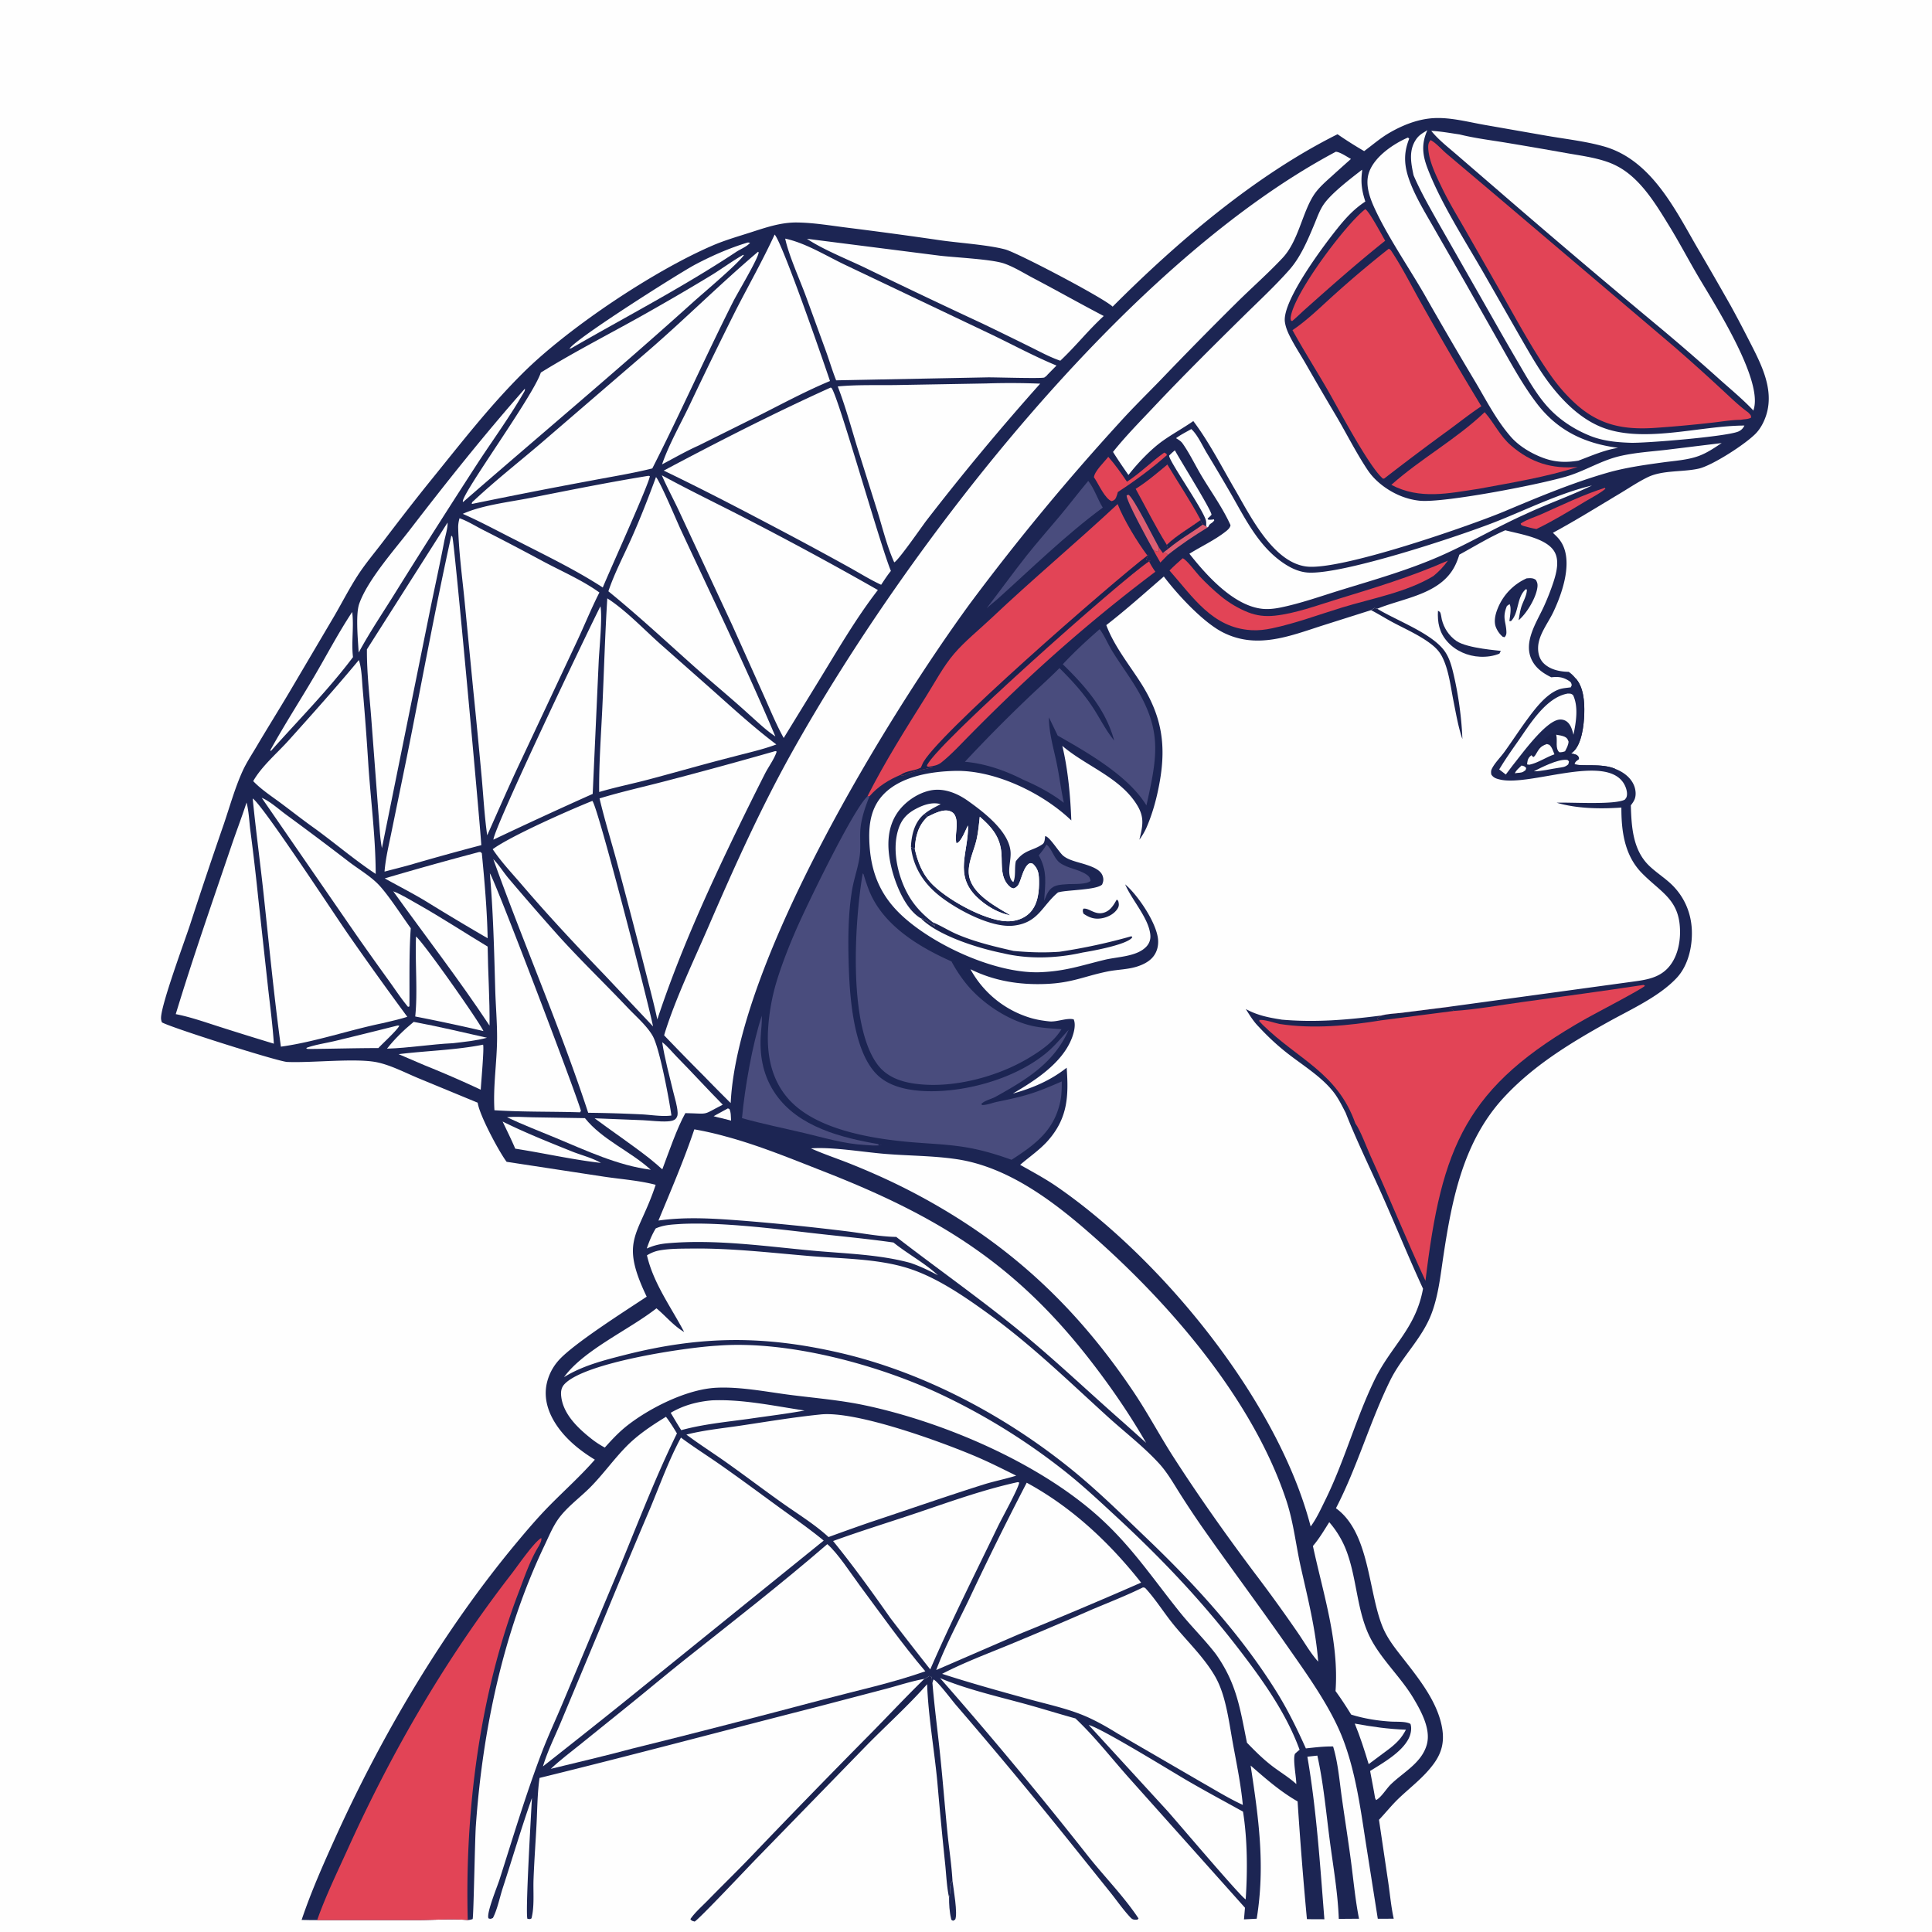 <svg xmlns="http://www.w3.org/2000/svg" style="display:block" viewBox="0 0 2048 2048" width="1024" height="1024"><path fill="#FEFEFE" d="M0 0h2048v2048H0V0z"/><path fill="#1C2553" d="M1006.06 2011.41c2.3-6.41-.75-11.64 3.6-17.77.93 7.68 5.86 35.5 2.84 41.22l-2.23 1.24c-2.21-1.33-1.62-.42-2.19-2.76-1.58-6.54-2.12-15.2-2.02-21.93z"/><path fill="#1A224E" d="M979.802 1779.7c.412-.2.827-.39 1.236-.6 1.436-.72 2.713-1.52 4.045-2.4l1.878.36c1.933 3.04.082 4.54 1.516 7.69 2.084 24.89 5.404 49.67 8.003 74.51 2.882 27.55 5.05 55.15 7.77 82.71 1.7 17.17 4.44 34.46 5.41 51.67-4.35 6.13-1.3 11.36-3.6 17.77-2.53-11.43-2.95-24.21-4.19-35.91a5077.34 5077.34 0 0 1-8.285-86.91c-3.271-34.27-9.534-68.94-10.796-103.28-19.986 22.76-42.973 43.33-64.223 64.94l-116.761 119.98c-7.402 7.54-61.268 64.84-65.497 66.72-2.411-.78-2.907-.52-4.484-2.63 4.997-7.21 12.385-13.62 18.529-19.91 14.649-15.01 29.704-29.62 44.236-44.75a10719 10719 0 0 1 129.056-132.71c18.725-19.05 37.024-38.62 56.157-57.25z"/><path fill="#1C2553" d="M1446.06 160.191c9.07-6.673 17.31-13.967 27.14-19.607 14.26-8.184 30.05-14.43 46.61-15.356 17.75-.992 36.57 4.109 54.04 7.185l63.34 11.09c20.68 3.69 42.36 5.948 62.56 11.582 49.68 13.864 74.89 64.813 98.71 106.168a4809.07 4809.07 0 0 1 36.33 63.095 1314.01 1314.01 0 0 1 19.26 36.518c12.18 23.824 26.69 50.68 18.52 78.16-2.09 7.029-5.78 14.459-10.79 19.879-10.39 11.237-46.6 34.625-61.15 37.872-17.07 3.811-38.27 1.389-54.13 9.142-10.4 5.087-20.41 11.874-30.35 17.815-23.2 13.858-46.24 28.23-70.02 41.059 2.05 1.975 4.19 3.961 6.04 6.123 17.24 20.188 4.3 57.114-5.69 78.09-5.57 11.706-15.61 23.905-16.03 37.19-.2 6.132 1.39 12.45 5.85 16.864 6.95 6.873 17.26 8.952 26.61 9.124 2.84 2.008 4.95 3.955 7.12 6.665 8.75 9.348 9.69 25.324 9.34 37.57-.33 11.803-2.52 32.231-11.76 40.507-.84.748-1.29 1.052-2.25 1.777.48.095.96.18 1.44.283 2.55.55 5.63 1.076 6.69 3.841.21.538.18 1.139.27 1.708-2.16 1.789-4.13 2.647-4.8 5.443 6.77 2.98 28.7-1.261 43.2 5.029 8.3 3.189 16.13 8.766 19.77 17.156 1.98 4.558 2.72 10.705.71 15.376-.97 2.24-2.44 4.222-3.9 6.16.7 22.936 2.07 47.643 19.85 64.444 6.33 5.979 13.65 10.903 20.24 16.584 15.35 13.217 23.85 31.377 24.59 51.566.62 17.297-3.91 37.297-15.98 50.247-18.55 19.91-48.66 33.42-72.23 46.53-40.23 22.37-79.66 46.26-111.15 80.36-42.98 46.53-54.96 107.88-64.06 168.35-3.08 20.46-5.3 42.02-12.8 61.42-10.14 26.23-31.3 45.16-43.6 70.21-21.61 44.01-34.85 91.8-57.45 135.4 35.73 25.76 34.07 87.96 49.4 125.63 5.14 12.63 13.42 22.84 21.73 33.49 16.87 21.64 37.03 46.64 41.52 74.49 2.34 14.5-.61 25.89-9.27 37.62-10.3 13.94-23.71 23.96-36.17 35.72-7.72 7.28-14.3 15.63-21.58 23.32l9.84 66.44c1.86 12.69 3.02 25.91 5.78 38.41l-16.89.05-12.85-81.49c-5.6-36.4-10.8-74.29-24.03-108.88-13.16-34.41-39.09-69.99-60.2-100.26-28.69-41.12-58.73-81.26-87.51-122.31a1002.45 1002.45 0 0 1-24.84-37.29c-7.02-11.04-13.49-22.63-22.35-32.33-16.32-17.88-36.63-33.42-54.61-49.77-40.75-37.05-80.56-75.75-125.22-108.14-25.52-18.52-54.972-38.95-85.139-48.75-32.826-10.66-71.329-10.43-105.712-13.33-41.538-3.5-82.78-8.39-124.565-7.92-11.286.13-23.005-.03-34.148 1.94-5.132.91-9.096 2.6-13.537 5.25 6.944 29.85 25.366 54.59 39.467 81.31-11.703-6.98-19.137-16.63-29.392-25.13-29.034 22.83-77.186 44.14-98 72.97 19.539-12.18 42.42-17.97 64.566-23.59 80.545-20.43 147.557-20.82 228.37-2.09 89.201 20.67 177.18 67.84 247.71 125.67 26.85 22.02 51.84 46.71 76.93 70.7 51.26 49.01 100.1 102.43 137.73 162.82 12.05 19.35 21.74 39.26 31.1 60.03 9.65-1.06 19.14-2.21 28.86-2.07 5.21 17.13 6.69 36.02 9.17 53.71 3.21 22.93 6.87 45.8 9.88 68.75 2.64 20.02 4.48 40.35 8.43 60.16l-21.45.16c-1-27.7-6.01-55.98-9.61-83.45-3.9-29.81-6.59-60.25-13.12-89.63l-10.58 1.15c9.77 56.65 13.47 115.03 18.04 172.33-6.16-.05-12.36.05-18.51-.17a4481.56 4481.56 0 0 1-9.89-124.77c-18.45-10.54-33.83-24.12-49.77-38.01 8.46 55.89 15.6 105.92 6.43 162.38l-13.49.68 1.06-12.33-121.47-135.97c-19.11-21.31-37.45-45.11-58.26-64.7-18.9-5.2-37.59-11.13-56.52-16.23-27.57-7.44-60.96-15.38-86.973-26.53a4614.61 4614.61 0 0 1 157.113 188.97c17.38 21.85 37.9 42.65 53.29 65.84-1.44 1.44-.73 1.24-2.76 1.28-2.73.05-3.9-.31-5.79-2.31-7.61-8.03-14.16-17.61-21.09-26.27l-42.58-53.07a5380.79 5380.79 0 0 0-121.38-145.99c-4.67-5.45-19.028-24.71-23.703-27-.723 1.59-1.008 2.71-1.13 4.45-1.434-3.15.417-4.65-1.516-7.69l-1.878-.36c-1.332.88-2.609 1.68-4.045 2.4-.409.21-.824.4-1.236.6-13.456 2.36-26.996 6.88-40.232 10.4l-75.31 19.74c-97.453 24.85-194.649 50.87-292.321 74.83-2.285 15.84-2.336 32.36-3.148 48.34-1.002 19.72-2.496 39.44-3.228 59.17-.482 13.02 1.116 28.81-2.173 41.38-1.772 1.13-2.221.68-4.238.47-2.552-4.13 3.948-112.93 4.712-128.06-11.153 31.46-20.538 63.57-30.889 95.3-3.226 9.9-5.714 22.71-10.477 31.85-2.283.99-2.284 1.22-4.618.47-.096-.26-.229-.51-.289-.78-1.41-6.35 9.582-33.09 11.899-40.34 14.371-44.96 27.912-90.3 44.703-134.43 6.89-18.11 15.171-35.71 22.65-53.59l54.738-130.43c21.644-51.43 41.391-104.48 66.007-154.55-3.671-6.06-7.314-11.99-11.631-17.62-14.812 9.07-29.595 18.85-41.833 31.27-13.546 13.76-24.789 29.74-38.463 43.52-10.788 10.86-23.919 20.23-33.095 32.54-6.558 8.8-10.931 19.87-15.691 29.73-43.655 91.75-65.375 195.73-72.463 296.63-1.026 14.61-2.353 96.04-3.405 98.76-1.797.61-3.272.92-5.167 1.05-16.697-1.55-34.749-.03-51.56.03l-108.079.01c-5.477.1-10.999-.11-16.479-.18 9.882-29.46 22.738-58.44 35.547-86.76 49.473-109.37 114.957-220.21 191.867-312.58 11.305-13.57 22.836-27.15 35.239-39.75 16.158-16.42 32.988-31.43 48.198-48.82-15.21-9.2-29.932-21.03-40.057-35.79-9.084-13.25-14.401-28.55-10.974-44.73a54.454 54.454 0 0 1 12.504-24.58c15.392-17.53 71.483-53.04 93.483-67.67-29.15-60.88-8.628-63.62 9.508-118.58-17.481-4.62-36.503-5.9-54.419-8.58l-103.563-15.8c-8.054-10.61-28.956-49.68-30.675-62.66l-62.85-25.96c-13.83-5.75-28.939-13.7-43.582-16.82-22.397-4.78-69.606.75-95.572-.43-9.792-.45-124.275-36.75-132.777-42-.541-1.59-.905-2.92-.892-4.62.114-14.36 25.004-81.368 30.777-98.893a5684.51 5684.51 0 0 1 35.728-106.476c6.321-18.571 11.791-38.38 19.9-56.242 4.11-9.052 9.875-17.705 14.925-26.265 11.373-19.277 23.258-38.231 34.684-57.464l47.715-80.897c8.299-14.284 15.956-29.288 24.942-43.13 7.868-12.119 17.476-23.484 26.242-34.997 17.023-22.359 34.052-44.53 51.748-66.362 31.404-38.743 61.83-78.147 97.338-113.341 48.373-47.942 138.942-108.34 201.206-134.989 12.727-5.447 26.153-9.286 39.323-13.518 16.29-5.234 32.258-10.861 49.58-10.659 17.704.206 35.776 3.312 53.332 5.507a4688.4 4688.4 0 0 1 99.189 13.438c19.944 2.809 50.134 4.769 68.264 9.621 13.07 3.495 105.42 52.015 113.83 60.667 68.74-68.863 151.15-139.226 238.4-182.781a429.343 429.343 0 0 0 28.23 17.892z"/><path fill="#E24456" d="m1228.39 580.168 4.22 5.969c1.62-.171 2.46-.738 3.78.357 1.15.961.75.523 1.5 1.777l-7.87 8.037c-2.73-4.569-5.21-9.302-7.79-13.962 1.61 1.27 2.65 1.748 4.52 2.488l1.67-.943-.03-3.723z"/><path fill="#FEFEFE" d="m771.543 1174.96 1.587.57c1.857 3.4 1.561 8.54 1.817 12.38l-9.42-2.46c-3.048-.53-6.066-1.44-9.062-2.23l15.078-8.26z"/><path fill="#DD5E72" d="M1222.23 582.346c-4.4-7.825-28.57-51.747-27.97-57.273l2-.638c5.59 3.359 27.07 46.686 32.13 55.733l.03 3.723-1.67.943c-1.87-.74-2.91-1.218-4.52-2.488zM1272.68 551.111c.37 2.493.76 2.944 2.32 4.966l3.6 1.954 1.76.935c-14.78 9.061-28.91 18.463-42.47 29.305-.75-1.254-.35-.816-1.5-1.777-1.32-1.095-2.16-.528-3.78-.357l5.7-4.292-1.53-4.402c10.74-10.266 23.99-17.542 35.9-26.332z"/><path fill="#1A224E" d="M1272.68 551.111c.37 2.493.76 2.944 2.32 4.966-12.23 8.849-25.03 15.974-36.69 25.768l-1.53-4.402c10.74-10.266 23.99-17.542 35.9-26.332z"/><path fill="#FEFEFE" d="M1278.6 558.031c.04-1.965.22-4.32-.25-6.23-2.94-11.852-39.71-63.794-38.98-68.808.05-.3 2.96-2.961 3.35-3.318.87-.806 1.8-1.55 2.71-2.302 4.92 9.282 39.11 63.912 38.82 68.295a31.716 31.716 0 0 1-4.17 4.008l.75 1.212c2.15.142 3.86.031 5.98-.378l.34 1.203c-1.14 1.428-1.87 2.108-3.41 3.116-1.87 1.225-1.93 1.914-3 3.716-.09.164-.25.281-.38.421l-1.76-.935z"/><path fill="#E24456" d="m1701.14 517.166.68.96c-6.41 5.319-14.67 9.414-21.82 13.713-16.85 10.119-33.55 20.427-51.29 28.938-4.84-.774-9.45-2.03-14.15-3.355l-2.1-1.01-.47-1.454c6.37-4.323 14.6-6.61 21.67-9.756 22.07-9.813 44.43-20.764 67.48-28.036z"/><path fill="#FEFEFE" d="M421.269 1087.14c.665-.13 1.357.07 2.033.14-2.056 4.62-18.017 19.1-22.218 23.72-24.777 0-49.556.78-74.334.96l-2.037-.38.47-.94c9.639-3.4 20.491-4.88 30.467-7.29a6193.95 6193.95 0 0 0 65.619-16.21zM532.776 1188.86c23.733 11.79 48.731 21.75 73.319 31.65 9.865 3.97 21.847 6.88 30.854 12.21-30.224-3.42-60.624-10.41-90.767-15.08-4.124-9.73-8.857-19.24-13.406-28.78z"/><path fill="#E24456" d="m1234.15 479.765 2.33 1.274.42 1.498c-16.14 14.281-33.88 27.303-51.93 39.048-.56 1.937-1.07 4.048-1.91 5.881-1.08 2.364-2.27 2.962-4.6 3.803-6.83-2.211-13.62-17.341-17.56-23.424l-1.28-1.876c.48-6.372 11.12-16.36 15.21-21.71 7.27 8.191 13.69 17.315 19.8 26.383 13.85-8.917 25.94-21.297 39.52-30.877z"/><path fill="#FEFEFE" d="M1436.11 1827.08c18.24 3.37 35.68 5.83 54.25 6.47-4.68 8.97-9.92 14.21-17.79 20.31l-21.72 16.2c-4.37-14.49-8.98-28.97-14.74-42.98zM438.523 1083.23c26.028 4.86 51.904 11 77.727 16.83-11.814 3.21-24.067 4.34-36.19 5.79-23.305 1.09-46.422 5.05-69.808 5.77 8.159-10.4 18.056-20.03 28.271-28.39z"/><path fill="#1A224E" d="M1670.03 718.849c8.75 9.348 9.69 25.324 9.34 37.57-.33 11.803-2.52 32.231-11.76 40.507-.84.748-1.29 1.052-2.25 1.777.48.095.96.18 1.44.283 2.55.55 5.63 1.076 6.69 3.841.21.538.18 1.139.27 1.708-2.16 1.789-4.13 2.647-4.8 5.443 6.77 2.98 28.7-1.261 43.2 5.029l-1.92.984c-9.8-3.358-30.21-4.542-40.61-3.779-.48.036-.97.088-1.45.132-1.55-1.708-1.4-1.71-1.42-4.044 1.32-2.055 2.42-3.382 2.73-5.863-3.06-1.782-2.92-1.804-6.38-1.108l1.6 7.874c-.58 1.611-.67 2.77-2.08 3.884-2.82 2.232-6.66 2.72-10.15 2.331l-.65-1.433c-8.32 1.195-17.55 3.593-25.89 3.642l1.01 1.828-.59.695-1.62-.698c-.33-9.429 28.41-10.877 33.39-18.654-8.78-4.868-18.64 5.7-26.34 8.899-2.79 1.157-6.17 1.545-9.15 1.974-2.61.376-1.47-.216-3.32 1.673-.13 2.195-.28 3.937-1.06 6.001-3.43 1.483-10.46 4.199-14.2 3.528-1.9-.341-2.17-.896-3.25-2.465 1.72-5.792 10.67-7.916 14.99-11.393 2.42-1.956 1.85-3.434 1.94-6.291 1.17-1.705 1.89-2.58 3.77-3.547 8.53-4.379 11.69-12.713 19.14-18.333 4.17-3.147 9.07-5.001 14.32-4.115 3.34.564 6.85 3.147 8.83 5.771 1.08 4.384-.44 9.234-1.1 13.648l1.49-.048c6.19-4.492 7.76-8.465 9.98-15.571 5.53-17.684 5.26-41.717-3.67-58.28-.77-1.428-.54-1.818-.47-3.4z"/><path fill="#FEFEFE" d="M1612.89 811.477c2.68.665 3.14.647 4.97 2.66l-.71 2.246c-3.53 2.827-4.56 2.583-8.93 2.971l-2.38.358c1.23-3.236 4.6-5.796 7.05-8.235zM1625.94 817.627c8.1-4.254 25.27-12.872 34.39-12.167 2.02.156 1.7.416 2.87 1.851l-.75 2.902c-3.4 3.152-6.18 3.03-10.62 3.772-8.32 1.195-17.55 3.593-25.89 3.642zM1649.59 778.803c2.87.534 6.46.979 9.09 2.222 2.59 1.222 3.16 2.639 4.08 5.188-.31 3.894-1.98 6.746-3.76 10.168-2.2.814-3.69 1.101-6.04 1.056-4.52-4.096-1.89-11.891-3.14-17.659-.07-.326-.15-.65-.23-.975zM1639.75 788.72l2.61.809c2.86 2.49 4 6.642 5.4 10.086-9.06 3.103-17.01 8.917-26.42 11.003-.84.045-1.73-.192-2.56-.329.06-.628.11-1.257.18-1.884.38-3.439 1.61-5.709 4.35-7.832l2.05 2.006c1.46-1.17 1.38-.858 2.14-2.086 3.86-6.237 4.72-9.248 12.25-11.773z"/><path fill="#FEFEFE" d="M1661.83 735.221c2.92.07 3.4-.154 5.67 1.591 5.95 12.428 3.15 29.039.43 42.009-1.26-4.805-2.61-10.174-6.56-13.524-2.43-2.057-5.61-2.894-8.74-2.456-14.75 2.065-39.22 36.294-48.85 48.168l-7.57 10.032-6.97-5.411c5.97-10.01 12.72-19.649 19.43-29.175 12.71-18.058 29.87-47.18 53.16-51.234zM792.689 257.055c.689-.041 1.732.223 2.425.33-3.484 4.146-10.259 6.687-14.816 9.705-56.246 37.253-116.13 68.279-174.499 101.95l-2.139.657c5.671-10.276 116.958-80.648 133.379-89.3 17.931-9.449 36.215-17.465 55.65-23.342zM512.058 1107.39c1.395 2.86-2.169 41.16-2.45 47.74a1142.69 1142.69 0 0 0-59.345-25.81l-27.692-11.86c29.739-3.68 60.063-4.22 89.487-10.07zM373.325 648.748c2.018 15.519-1.036 31.95.856 47.82-26.253 34.972-57.973 66.828-87.027 99.53l-.654-.732c14.54-26.312 30.981-51.823 46.253-77.743 13.443-22.817 25.948-46.826 40.572-68.875zM754.716 1484.43c32.341-1.38 66.229 6.01 98.183 10.79-19.396 3.54-39.152 5.9-58.667 8.76-23.71 3.28-49.025 5.68-72.092 12.05-3.883-6.02-7.472-12.26-11.172-18.39 13.668-8.05 28.042-11.82 43.748-13.21z"/><path fill="#494C7D" d="M1153.56 509.798c6.31 7.693 10 19.629 15.44 28.28-40.25 29.755-75.09 64.17-112.25 97.522-3.72 2.924-7.26 6.048-10.83 9.158 14.19-18.533 27.83-37.422 42.31-55.759 11.25-14.25 23.27-27.728 34.9-41.643 10.34-12.36 20.09-25.201 30.43-37.558z"/><path fill="#FEFEFE" d="M537.446 1184.35c8.79-1.02 18.341-.09 27.237.04l55.374.89c18.334 22.97 48.324 35.1 69.785 54.7-34.926-4.46-68.777-20.47-100.993-33.86-17.167-7.14-34.587-13.83-51.403-21.77z"/><path fill="#E24456" d="M1237.46 492.415c11.63 19.582 24.56 38.581 35.22 58.696-11.91 8.79-25.16 16.066-35.9 26.332-12.02-19.219-21.97-39.435-32.92-59.248 11.99-7.472 22.78-16.748 33.6-25.78z"/><path fill="#FEFEFE" d="M441.021 992.711c8.672 7.459 65.723 88.509 71.447 100.249a2017.28 2017.28 0 0 0-72.304-15.44c2.758-26.5-.3-57.41.857-84.809z"/><path fill="#494C7D" d="M807.514 1076.74c.398 7.46-.825 15.29-1.177 22.77-1.03 21.88 3.318 42.44 16.034 60.59 24.189 34.53 69.4 45.9 108.645 52.69l.435 1.34 2.731-.46-.014.17c-5.739.98-11.632.23-17.414-.14-21.603-1.1-43.332-7.68-64.278-12.64-22.02-5.21-44.146-9.67-65.95-15.77 2.966-32.12 10.965-78.2 20.988-108.55z"/><path fill="#E24456" d="M1447.2 221.752c3.96 1.627 17.99 28.048 21.14 33.46-29.88 23.764-58.52 49.194-87.01 74.584-3.78 3.575-7.57 7.12-11.51 10.516l-1.22-.334c-.37-1.183-.56-2.215-.42-3.464 2.92-25.136 58.29-98.768 79.02-114.762zM1218.05 595.042c1.92 3.965 4.14 7.437 6.68 11.03a1690.5 1690.5 0 0 0-148.99 126.24 1990.06 1990.06 0 0 0-46.73 45.931c-10.02 10.051-20.02 21.168-31.133 29.992-4.24 3.365-9.026 3.851-14.214 4.534l-1.293-.767c4.602-18.406 205.94-197.295 235.68-216.96z"/><path fill="#FEFEFE" d="M416.845 944.805c8.964 3.485 17.659 8.943 26.029 13.66 25.149 14.171 49.333 30.064 74.061 44.955.335 27.93 2.308 55.85 2.003 83.78-32.327-48.87-67.97-94.856-102.093-142.395zM701.963 1104.8c5.495 4.03 10.728 10.66 15.566 15.57 16.432 16.66 32.16 34 48.62 50.63-22.802 11.71-13.247 9.53-39.64 8.95-8.954 16.02-17.747 41.93-24.421 59.61-4.346-4-8.941-7.71-13.483-11.48-18.863-14.82-39.034-28.31-58.293-42.65l51.179 2.04c8.459.38 17.53 1.71 25.956 1.24 2.97-.16 7.111-.62 9.103-3.09 1.647-2.04 1.882-3.92 1.75-6.44-.375-7.15-2.976-14.9-4.643-21.91-4.137-17.38-9.003-34.8-11.694-52.47z"/><path fill="#E24456" d="M1253.67 591.766c3.96 1.197 14.51 15.459 18.18 19.327 6.94 7.324 14.5 14.474 22.3 20.882 8.44 6.93 18.61 13.066 28.78 17.064 9.29 3.654 18.34 4.648 28.26 3.619 21.55-2.237 44.21-10.631 64.92-16.987 40.4-12.401 79.94-24.251 118.68-41.395-4.48 6.463-9.32 11.34-15.31 16.348-28.55 17.285-65.17 23.678-96.91 33.387-24.49 7.494-49 16.707-74.06 22.012-7.39 1.563-14.66 2.441-22.22 1.974-41.17-2.544-61.69-35.087-86.58-63.236 4.44-4.554 9.24-8.739 13.96-12.995z"/><path fill="#FEFEFE" d="M507.966 903.162c2.026.09 1.059-.251 2.789 1.301 2.899 29.829 5.548 60.153 6.176 90.118a2731.79 2731.79 0 0 1-61.374-36.667c-15.35-9.641-31.877-17.918-47.701-26.782a3540.19 3540.19 0 0 1 100.11-27.97zM722.037 1297.42c41.841-2.06 97.762 4.94 139.824 9.79 28.416 3.27 56.934 5.84 85.25 9.9 15.107 12.19 32.964 21.53 47.176 34.75-9.489-5.06-18.955-9.61-29.147-13.1-32.842-9.03-69.08-9.86-102.916-12.95-50.691-4.62-103.924-12.42-154.782-7.88-8.022.71-14.467 2.28-21.829 5.55 2.548-7.54 5.373-14.45 9.475-21.28 8.677-3.93 17.593-4.12 26.949-4.78zM556.429 411.976c.028 1.26-.092 2.133-.727 3.243-14.667 25.626-32.349 49.895-48.585 74.577a8759.43 8759.43 0 0 0-87.244 137.168c-13.311 21.523-27.591 42.483-39.638 64.757a158.347 158.347 0 0 1-.279-3.914c-.727-12.006-2.903-37.084.804-47.684 8.792-25.144 37.272-57.141 53.641-78.427 39.348-51.169 79.289-101.307 122.028-149.72z"/><path fill="#E24456" d="M1573.79 436.934c10.33 11.6 15.92 25.064 28.2 35.569 21.19 18.14 43.02 24.733 70.45 22.529-33.83 10.736-69.77 16.594-104.66 23.059-32.13 4.831-62.65 11.796-92.91-4.129 31.14-27.768 68.9-48.31 98.92-77.028z"/><path fill="#FEFEFE" d="M1513.04 138.024c-6.47 14.635-5.26 26.203.36 40.827 14.53 37.838 41.32 78.873 61.65 114.621l36.3 63.434c10.7 18.506 21.52 37.898 34.98 54.573 13.24 16.412 29.58 31.918 49.15 40.397 44.51 19.286 106.41-.789 153.67-.753-1.38 2.923-3.4 4.968-6.35 6.279-12.09 5.374-98.36 12.47-114.26 11.97-14.38-.452-29.13-1.858-42.61-7.231-17.93-7.153-34.6-18.232-47.2-32.96-11.88-13.881-21.01-30.633-30.24-46.331-14.04-23.897-27.6-48.091-41.34-72.16l-42.37-74.293c-9.27-16.588-18.84-33.077-26.34-50.566-2.71-12.811-5.32-26 2.43-37.718 2.79-4.22 5.97-6.305 10.22-8.877.66-.397 1.3-.811 1.95-1.212zM1154.1 1828.58c13.12 3.13 87.2 48.84 103.32 58.25 19.88 11.61 40.1 22.43 60.23 33.59 4.73 29.57 4.84 63.19 2.83 92.96-4.22-1.35-72.92-82.54-83.2-93.98l-83.18-90.82zM277.434 845.718c8.726 3.568 18.07 12.152 25.724 17.759a3458.07 3458.07 0 0 1 67.157 50.4c9.617 7.288 20.95 14.032 29.568 22.425 10.612 10.335 25.981 34.521 35.549 47.656-1.971 27.392-1.164 55.192-1.417 82.672-.495.63-.106.25-1.504.67-7.131-8.54-13.314-18-19.806-27.03a3868.47 3868.47 0 0 1-34.568-48.569L277.434 845.718zM787.877 270.083l.622.385c-6.522 9.58-42.712 39.857-54.216 50.229-79.823 71.963-162.262 140.885-243.328 211.432l-.32-.321c-1.72-7.878 74.418-111.568 82.661-136.88 38.631-23.919 79.685-44.382 119.133-67.024a2396.1 2396.1 0 0 0 61.924-36.313c11.302-6.995 21.975-14.912 33.524-21.508zM474.441 553.949c.304 5.819-2.426 14.154-3.562 20.061-4.555 23.696-9.729 47.191-14.593 70.816L404.848 899c-1.045-5.438-1.661-10.73-2.11-16.24l-9.189-121.422c-1.848-24.323-4.777-48.579-4.598-73l85.49-134.389zM636.482 642.705c2.254 11.366-1.215 44.958-1.844 58.631l-6.364 140.237a5109.37 5109.37 0 0 0-105.223 48.495c.254-11.796 98.563-218.206 113.431-247.363zM687.389 504.383l1.453.277c.201 6.09-44.002 103.464-49.871 118.114-29.095-18.952-61.427-34.398-92.308-50.294-18.597-9.317-37.082-19.428-56.12-27.788l1.13-.488c20.009-8.799 48.695-12.092 70.38-16.373 41.643-8.222 83.435-16.681 125.336-23.448zM519.249 925.823c4.159 3.759 90.694 231.107 96.582 251.697l-.964 1.58c-30.18-.92-60.635-.26-90.747-2.19-1.524-25.52 2.57-50.06 2.798-75.38.155-17.34-1.452-34.91-1.947-52.27-1.175-41.19-2.101-82.373-5.722-123.437zM1409.07 1613.58a101.373 101.373 0 0 1 17.23 27.9c11.6 28.72 11.49 61.46 23.83 89.61 11.14 25.41 33.97 45.23 48.2 69.17 8.14 13.69 18.71 32.8 14.13 49.13-5.46 19.47-24.76 29.09-38.19 42.18-4.88 4.76-9.75 13.35-15.53 16.63l-1.09-2.1c-1.57-9.62-3.5-19.2-5.27-28.78 13.63-8.54 33.09-19.49 40.7-34.07 2.35-4.49 3.74-10.93 2.07-15.79-4.45-2.91-15.28-2.16-20.94-2.52-14.34-.91-28.14-3.14-41.88-7.38-5.29-8.54-10.66-16.85-16.61-24.96 3.83-52.25-13.1-103.17-23.97-153.77 6.65-7.74 11.86-16.65 17.32-25.25zM1262.82 454.837c6.5 5.753 11.83 17.701 16.41 25.314a2482.38 2482.38 0 0 1 25.84 43.646c15.87 27.704 30.23 57.36 58.24 74.919 7.02 4.401 14.99 7.733 23.34 8.24 36.95 2.243 159.75-38.461 198.41-53.668 33.39-13.136 67.58-30.348 102.49-38.639-22.98 11.058-47.4 19.523-70.57 30.4-30.57 13.668-59.47 30.83-90.07 44.282-33.88 14.896-69.64 25.099-104.96 35.946-21.19 6.51-43.18 14.423-64.9 18.791-6.12 1.231-12.76 1.962-18.98 1.296-30.65-3.276-59.53-35.91-77.25-58.361 12.3-7.681 26.27-14.153 37.69-22.976 2.41-1.867 5.43-4.133 5.89-7.326-8.15-18.214-20.41-35.062-30.64-52.161-6.73-11.253-12.65-23.854-20.19-34.497-1.55-2.192-3.68-3.552-5.93-4.949-.34-.212-.69-.415-1.03-.622 4.98-3.644 10.84-6.56 16.21-9.635zM261.353 850.711c2.463 9.258 2.814 20.022 4.034 29.6a2552.54 2552.54 0 0 1 8.299 71.189l10.388 94.83c2.222 19.97 4.915 39.97 6.223 60.01a3661.87 3661.87 0 0 1-57.707-17.95c-15.243-4.85-30.576-10.32-46.288-13.37 18.197-59.84 38.954-119.327 59.068-178.554 5.197-15.305 10.999-30.373 15.983-45.755zM855.396 253.116l140.828 17.923c16.566 1.954 54.976 3.696 68.226 8.299 10.58 3.675 21.06 10.327 31.04 15.57 24.98 13.12 49.53 27.021 74.53 40.067-7.99 7.376-15.34 15.151-22.68 23.169-7.61 8.281-15.18 16.508-23.37 24.225-11.16-3.815-21.74-9.635-32.29-14.842a5110.99 5110.99 0 0 0-50.19-24.523 8022.14 8022.14 0 0 1-125.058-59.454c-18.042-8.622-45.108-19.545-61.036-30.434zM380.412 699.67c3.201 9.537 3.198 21.663 4.137 31.729a3329.58 3329.58 0 0 1 6.063 81.5c2.671 37.746 7.559 75.621 7.645 113.481-22.202-14.672-43.086-32.558-64.684-48.254-11.906-8.422-23.424-17.5-35.112-26.23-10.077-7.526-21.341-14.77-30.043-23.861 8.786-15.653 25.512-29.802 37.506-43.14 25.266-28.095 50.343-56.156 74.488-85.225zM695.38 505.704c4.564 4.992 22.228 47.123 26.217 55.69 33.911 72.815 68.96 145.297 100.326 219.262-9.904-6.563-18.667-15.085-27.533-22.959-19.345-17.685-39.686-34.321-59.242-51.778-29.905-26.696-59.132-53.803-90.243-79.134 6.413-19.117 16.101-37.422 24.317-55.832 9.506-21.301 18.096-43.358 26.158-65.249zM627.893 848.997c5.518 4.374 60.204 217.483 64.358 239.053l-50.589-53.69c-30.265-31.49-59.894-63.06-88.301-96.26-10.519-12.294-22.103-24.453-31.074-37.918 19.369-14.14 81.516-41.573 105.606-51.185zM522.926 910.757c5.863 5.801 10.98 14.241 16.446 20.664a3185.8 3185.8 0 0 0 52.151 60c23.672 26.269 49.517 51.059 73.851 76.769 8.611 9.11 20.168 18.96 26.414 29.78 7.419 12.85 17.671 68.02 19.933 84.52-9.659 1.39-21.829-.75-31.661-1.22a1482.6 1482.6 0 0 0-56.556-1.68c-29.736-90.79-68.311-178.87-100.578-268.833zM821.14 248.634c8.294 8.727 52.417 136.452 58.684 155.259-24.719 10.302-48.589 23.067-72.467 35.168l-66.998 33.323c-13.075 5.801-25.844 13.236-38.544 19.868 7.228-21.03 19.113-41.83 28.75-61.924a5129.25 5129.25 0 0 1 49.303-101.185c13.751-26.881 28.627-53.063 41.272-80.509zM1078.62 1571.17c.61-.07 1.21.27 1.81.44-1.45 7.4-18 36.93-22.69 46.66-24.2 50.16-49.46 100.29-71.64 151.36a4534.91 4534.91 0 0 1-42.114-54.23c-19.518-27.76-39.43-55.54-60.868-81.85 28.832-10.48 58.261-19.54 87.349-29.32 35.833-12.04 71.163-24.94 108.153-33.06z"/><path fill="#494C7D" d="M1165.7 666.942c4.94 6.573 8.72 15.657 13.11 22.864 7.08 11.635 15.17 22.657 22.45 34.179 30.91 48.911 26.1 75.756 14 129.819-19.08-31.406-62.43-56.064-94.05-74.055l-9.34-19.36c.13 17.644 5.31 33.677 8.7 50.82 2.6 13.223 4.32 26.581 7.13 39.776-13.32-10.268-28.04-17.996-43.44-24.643-18.67-9.592-40.51-17.121-61.45-18.802a1632.8 1632.8 0 0 1 64.55-65.408c11.81-11.424 24.16-22.265 35.73-33.935 13.23 13.186 25.38 26.355 35.62 42.087 7.4 11.376 13.68 24.252 22.35 34.656-8.94-32.91-30.61-57.535-54.47-80.784 12.06-12.929 25.76-25.614 39.11-37.214z"/><path fill="#FEFEFE" d="M1492.34 145.854c.59.197 1 .72 1.48 1.108-1.9 4.971-3.33 9.702-3.98 15.028-1.49 12.359 1.74 23.602 6.4 34.887 6.2 14.977 14.95 29.35 22.98 43.416l34.16 59.572 38.73 68.407c11.46 20.192 23.07 41.229 37.21 59.677 22.04 28.736 50.68 42.178 85.92 46.795-14.76 2.355-28.13 8.356-42.05 13.571-12.42 2.026-23.69 1.849-35.69-2.326-12.82-4.459-26.69-12.462-35.69-22.683-15.15-17.203-25.91-38.242-37.52-57.879a4657.07 4657.07 0 0 1-54.73-93.907c-16.46-28.379-37.47-59.109-51.25-88.177-5.96-12.564-12.02-27.914-6.71-41.659 6.23-16.124 25.51-29.19 40.74-35.83zM478.426 567.731c.366.443.844.814 1.098 1.329 2.001 4.068 28.949 299.164 30.688 326.828a2811.35 2811.35 0 0 0-76.171 21.096c-8.773 2.425-17.616 4.637-26.42 6.952 1.178-14.714 4.847-29.253 7.728-43.697l16.056-78.444c15.607-77.962 29.856-156.435 47.021-234.064zM1088.36 1571.73c47.87 25.99 87.72 63.43 121.27 105.91a5269.77 5269.77 0 0 1-129.88 54.84l-87.316 37.83c9.436-25.3 22.936-50.31 34.646-74.66a3489.11 3489.11 0 0 1 61.28-123.92zM267.866 846.446c10.144 6.057 87.239 123.864 101.037 143.662a3787.78 3787.78 0 0 0 62.864 87.742c-8.216 2.65-16.782 4.47-25.165 6.55-36.284 7.36-72.12 20.04-108.845 25.11-7.353-53.91-12.544-108.2-18.38-162.286-3.627-33.615-8.2-67.137-11.511-100.778zM643.75 634.275c19.229 12.337 37.997 32.067 55.195 47.507l56.512 49.945c21.957 19.56 44.002 39.711 67.497 57.416-14.651 5.503-30.646 8.927-45.771 13.003-30.025 7.596-59.817 16.244-89.758 24.175-17.376 4.604-35.042 8.135-52.28 13.238-.294-30.489 2.071-61.297 3.461-91.766 1.724-37.791 2.792-75.779 5.144-113.518zM832.344 252.941c22.62 4.876 44.682 19.075 65.657 28.84l152.689 72.658c23.04 11.027 45.62 23.309 69.24 33.053l-9.29 9.44c-.45.533-1 1.214-1.51 1.668-.02.026-1.96 1.54-2.16 1.605-3.73 1.238-51.4-.284-59.9-.193l-160.708 3.163c-3.982-9.985-7.049-20.424-10.683-30.557l-21.433-58.702c-6.479-17.658-18.246-43.448-21.902-60.975zM803.58 266.869l.627.654c-.345 6.457-22.313 42.868-26.99 52.136-29.513 58.489-56.04 118.532-85.743 176.89-20.722 5.181-42.032 8.572-63.021 12.569a6303.59 6303.59 0 0 0-127.952 25.037l-.445-.3c.372-1.831 1.026-1.988 2.412-3.284 22.371-20.911 46.955-40.283 70.31-60.161l112.104-96.536c40.336-34.73 78.116-72.589 118.698-107.005zM1045.85 406.467a782.297 782.297 0 0 1 56.8.225 2640.82 2640.82 0 0 0-120.592 145.105c-4.455 5.777-29.891 42.662-34.135 44.308-7.602-16.734-12.189-35.861-17.613-53.446l-21.639-68.65c-6.592-21.544-12.487-43.334-20.625-64.365 20.284-1.951 41.077-1.192 61.453-1.47l96.351-1.707z"/><path fill="#E24456" d="M919.408 844.326c18.628-36.813 40.77-71.869 62.682-106.776 9.236-14.713 18.09-31.467 29.39-44.641 11.46-13.352 26.46-25.367 39.33-37.542 43.74-41.385 89.96-79.989 133.93-121.033 6.27 16.297 21.04 40.585 31.54 54.53l.8-1.45c-.24 2.274-1.22 4.155-2.15 6.208l4.97.935-1.85.485c-29.74 19.665-231.078 198.554-235.68 216.96l1.293.767 4.579.119.355.442c-9.692 2.556-20.822 3.987-29.825 8.277-1.465.698-.838.441-2.866.593l-.996-.966c-12.429 5.186-24.368 12.456-33.187 22.816l-2.315.276z"/><path fill="#1A224E" d="m1216.28 588.864.8-1.45c-.24 2.274-1.22 4.155-2.15 6.208l4.97.935-1.85.485c-29.74 19.665-231.078 198.554-235.68 216.96l1.293.767 4.579.119.355.442c-9.692 2.556-20.822 3.987-29.825 8.277-1.465.698-.838.441-2.866.593l-.996-.966c6.151-4.463 14.657-3.942 21.26-7.538l.568-1.322c.304-.691.647-1.366.909-2.074 9.814-26.493 203.073-194.327 238.633-221.436z"/><path fill="#494C7D" d="M914.507 925.792c1.109 1.136.774.54 1.265 2.177 1.532 5.115 3.2 10.082 5.127 15.07 14.442 37.38 52.793 60.591 87.711 76.101a148.866 148.866 0 0 0 16.81 25.11c16.63 19.85 43.67 37.7 69.11 43.32 10.07 2.22 20.42 2.59 30.67 3.47-8.27 13.41-21.33 22.4-34.58 30.41-34.09 20.44-82.34 33.07-122.08 27.12-15.26-2.29-29.31-7.72-38.709-20.61-30.975-42.49-23.86-151.384-15.324-202.168z"/><path fill="#FEFEFE" d="m821.902 796.177 1.44.479c-2.46 7.817-8.626 16.012-12.431 23.441a3656.42 3656.42 0 0 0-29.083 58.635c-31.862 65.775-62.099 132.458-85.036 201.918-3.489-16.25-7.763-32.33-11.865-48.44a8671.37 8671.37 0 0 0-31.234-119.314c-6.081-22.164-12.853-44.186-18.16-66.551 22.773-6.963 46.416-12.18 69.468-18.217a4998.36 4998.36 0 0 0 116.901-31.951zM880.394 410.872l.99.273c7.148 8.361 51.343 165.98 63 194.064-3.789 4.64-7.013 9.688-10.328 14.669-11.868-5.454-23.458-12.794-34.943-19.105a4054.56 4054.56 0 0 0-70.449-38.107c-41.454-21.885-82.822-43.533-125.095-63.814 57.887-30.809 117.052-60.983 176.825-87.98zM869.537 1499.41c37.422-4.17 126.376 28.25 163.963 44.11 14.84 6.27 29.28 13.57 43.71 20.73-11.31 3.59-23.08 5.79-34.45 9.36-40.2 12.66-80.167 26.68-120.199 39.95a2392.22 2392.22 0 0 0-44.275 15.78c-14.56-13.46-32.734-24.53-48.912-36.01-20.078-14.24-39.678-29.15-59.764-43.37-13.928-9.86-28.331-19.01-42.009-29.23 18.655-4.76 38.534-6.69 57.585-9.53 28.019-4.19 56.167-8.92 84.351-11.79zM701.567 503.829c29.836 16.267 60.49 30.976 90.68 46.576 46.476 24.014 92.909 49.109 138.333 75.046-23.294 30.118-42.501 63.406-62.384 95.81l-37.443 61.034c-7.919-14.319-14.283-29.826-20.968-44.756l-33.516-74.688-56.392-120.948c-5.96-12.787-12.722-25.103-18.31-38.074zM487.103 549.356c8.458 2.914 17.271 8.488 25.292 12.552 21.071 10.679 41.841 21.61 62.644 32.8 19.813 10.657 42.165 20.224 60.355 33.363-8.667 16.961-15.832 34.858-23.939 52.115l-58.467 124.483c-12.723 26.711-24.428 53.782-36.532 80.773-2.888-20.104-3.985-40.708-5.808-60.951a9110.01 9110.01 0 0 0-9.175-95.016l-9.237-94.96c-2.532-24.716-5.844-49.909-6.54-74.736-.104-3.678.449-6.886 1.407-10.423z"/><path fill="#E24456" d="M1472.12 263.7c1.51.662 1.97 1.171 2.89 2.558 12.04 18.156 22.11 38.567 32.89 57.534a3586.75 3586.75 0 0 0 62.41 106.857c-12.03 7.92-23.4 16.995-35.02 25.525a2783.11 2783.11 0 0 0-67.85 51.035l-1.38.235c-15.11-12.726-48.15-75.905-59.93-96.16-11.9-20.481-24.61-40.562-36.03-61.311 16.37-10.995 31.24-25.971 45.95-39.07a1145.21 1145.21 0 0 1 56.07-47.203z"/><path fill="#FEFEFE" d="M736.006 1197.15a349.038 349.038 0 0 1 32.457 7.32c35.614 9.51 70.016 23.75 104.307 37.16 119.287 46.65 201.5 96.32 280.87 197.72 22.69 29.01 42.84 58.2 61.3 90.12l-22.64-20.27c-37.28-32.63-73.1-66.95-111.49-98.3-42.52-34.72-87.355-66.21-130.751-99.71-17.768-.3-36.369-4.06-54.064-6.17a2617.32 2617.32 0 0 0-106.639-10.88c-30.478-2.32-60.983-4.64-91.379-.3 13.239-32.02 26.989-63.83 38.029-96.69zM1517.2 138.722c9.96.45 20.12 2.37 29.99 3.784l1 .25c15.54 3.79 31.7 5.8 47.49 8.379a4979.08 4979.08 0 0 1 64.34 11.08c14.39 2.548 29.62 4.488 43.47 9.273a76.486 76.486 0 0 1 22.24 12.062c18.47 14.334 31.67 36.354 43.78 56.079 10.59 17.242 19.97 35.18 30.21 52.625 16.99 28.961 67.91 107.784 59.62 140.489-.27 1.072-.47 1.524-.87 2.637l-.48-.942c-10.75-11.288-23-21.456-34.64-31.814a2284.51 2284.51 0 0 0-65.2-56.494 11284.5 11284.5 0 0 1-172.1-146.013l-41.74-36.021c-9.2-7.966-19.45-15.876-27.11-25.374zM1211.48 1682.77c.64-.07 1.7.27 2.34.4 11.25 12.07 20.37 27.12 30.97 39.95 14.39 17.45 31.96 34.28 43.26 53.94 4.29 7.47 7.29 15.66 9.58 23.95 4.25 15.39 6.48 31.63 9.33 47.35 3.91 21.46 8.44 43.19 10.47 64.91-14.73-6.8-28.89-15.54-42.99-23.56l-89.85-52.17c-11.58-7.17-23.91-14.2-36.52-19.36-17.88-7.32-37.81-11.61-56.47-16.73-31.07-8.53-62.28-17.19-92.941-27.1 22.771-11.79 46.981-20.93 70.691-30.64a4567.43 4567.43 0 0 0 86.66-36.88c18.5-7.89 37.44-15.13 55.47-24.06z"/><path fill="#E24456" d="M1845.35 445.026c-9.96.045-21.08 2.029-31.03 3.084a1360.91 1360.91 0 0 1-59.84 5.459c-32.63 2.2-58.12-2.494-83.05-24.471-11.05-9.744-20.46-20.872-28.85-32.949-20.92-30.13-38.29-63.511-56.69-95.266l-32.88-57.635c-8.22-14.331-17.01-28.612-24.16-43.504-6.02-12.522-14.34-28.872-14.88-43.044-.13-3.252.33-5.692 2.56-8.189 5.9 3.114 11.64 9.953 16.85 14.362l49.78 42.056 191.89 162.897a1982.36 1982.36 0 0 1 49.03 44c9.13 8.331 18.24 17.45 28.22 24.74l.85.607c1.77 2.044 3.27 2.74 3.07 5.555-3.34 1.824-7.22 1.511-10.87 2.298zM336.201 2035.39c9.083-25.73 21.282-50.73 32.54-75.57 47.063-103.87 103.736-201.45 173.684-291.68 5.843-7.54 24.006-33.96 31.349-37.76.567 2.92-1.087 5.22-2.236 7.92-9.453 14.95-15.594 33.52-21.896 50-41.239 107.85-56.937 231.88-53.802 347.05-16.697-1.55-34.749-.03-51.56.03l-108.079.01z"/><path fill="#FEFEFE" d="M876.982 1636.85c11.307 9.77 25.008 31.14 34.34 43.72 22.703 30.6 44.848 62.03 69.542 91.07-34.898 12.32-71.91 20.26-107.675 29.73-67.574 17.89-135.438 35.59-203.316 52.3-28.501 7.7-57.343 14.34-86.015 21.39 9.861-9.33 20.932-17.6 31.504-26.12L667 1807.31c19.756-15.93 39.163-32.33 59.04-48.11 50.782-40.3 101.877-79.94 150.942-122.35z"/><path fill="#FEFEFE" d="M760.728 1426.44c73.639-5.7 168.289 19.72 234.637 50.71a676.753 676.753 0 0 1 127.685 77.98c20.82 15.95 39.96 33.8 59.2 51.59 50.01 46.27 92.49 90.96 133.87 145.2 24.09 31.57 47.82 65.32 61.5 102.92-1.74 1.34-3.32 2.79-4.93 4.28-2.39 5.94 1.44 24.35 1.45 32.06-7.6-7-16.91-12.5-25.14-18.77-9.91-7.54-18.53-16.14-27.17-25.06-7.36-36.33-10.84-62.74-33.02-94.03-11.87-15.45-25.99-29.23-38.21-44.44-28.1-34.96-49.94-68.06-83.45-98.83-63.92-58.69-166.3-102.6-250.596-120.41-25.874-5.47-52.456-7.61-78.666-10.96-25.416-3.26-53.006-8.88-78.662-7.61-30.765 1.52-69.737 20.98-93.839 39.71-9.063 7.05-16.647 15.18-24.267 23.7-5.05-2.72-9.664-5.72-14.16-9.27-14.374-11.36-30.334-26.38-32.132-45.74-.434-4.67.293-8.77 3.578-12.26 21.602-22.99 128.301-38.88 162.322-40.77z"/><path fill="#494C7D" d="M1072.28 1229.43c-17.18-6.17-33.78-11.08-51.89-13.81-20.39-3.06-41.125-3.47-61.624-5.53-39.598-3.97-93.675-13.65-121.656-43.74-18.934-20.36-24.259-46.49-22.996-73.58a223.141 223.141 0 0 1 9.676-54.23c5.584-17.82 12.735-36.03 20.197-53.15 11.098-25.461 60.254-127.23 75.421-141.064l2.315-.276c-4.741 11.908-9.377 25.052-9.834 37.977-.286 8.063.502 16.483-.465 24.478-1.493 12.347-6.152 24.651-8.215 37.026-4.044 24.254-4.291 50.395-3.662 74.949.906 35.34 4.319 97.17 31.512 121.96 16.138 14.71 42.585 16.98 63.394 16.16 38.727-1.53 84.557-15.49 114.747-40.48 8.85-7.33 15.92-16.11 23.66-24.52-15.44 35.35-45.02 52.88-77.38 70.97-4.58 2.55-11.81 3.94-15.28 7.71l.91 1.11c5.54-.07 10.59-2.33 15.98-3.44 30.4-6.25 39.71-9.03 68.44-21.6-.01 7.43-.1 14.41-1.68 21.71-6.63 30.54-26.6 45.24-51.57 61.37z"/><path fill="#FEFEFE" d="M721.838 1523.91c12.986 9.73 26.792 18.4 40.107 27.68 21.327 14.86 42.246 30.41 63.251 45.72 16.05 11.71 32.649 23.12 47.955 35.78L659.53 1805.8a10145.1 10145.1 0 0 1-83.991 66.67c4.838-16.18 12.765-31.9 19.259-47.5l41.939-100.41a9672.03 9672.03 0 0 1 52.499-125.74c10.378-24.9 19.755-51.21 32.602-74.91z"/><path fill="#E24456" d="m1742.25 1044.05 1.5.95c-3.02 3.34-53.66 29.81-61.74 34.35-128.57 72.22-153.9 136.11-170.95 278.33-20.26-43.61-38.22-88.24-58.14-132.03-3.97-8.71-11.02-27.94-16.2-34.79-19-53.78-60.49-67.56-98.19-104.5l-3.57-3.78.05-1.4c6.02-.55 15.25 3.05 21.43 4.27 35.68 5.48 72.77 1.84 108.2-3.93-1.72-.01-3.04-.41-4.69-.84l.17-1.5 4.16-2.69c6.74-1.89 15.22-2.11 22.21-2.98l47.69-6.02c2.64 1.18 4.76 2.21 6.97 4.14 23.91-1.56 48.6-6.13 72.4-9.4 42.89-5.89 85.9-11.68 128.7-18.18z"/><path fill="#1A224E" d="M1464.28 1076.49c6.74-1.89 15.22-2.11 22.21-2.98l47.69-6.02c2.64 1.18 4.76 2.21 6.97 4.14l-76.51 9.89c-1.72-.01-3.04-.41-4.69-.84l.17-1.5 4.16-2.69z"/><path fill="#FEFEFE" d="M859.648 1217.34c.314-.03.628-.06.943-.08 22.467-1.51 54.625 4.05 77.987 5.94 25.088 2.04 50.582 1.87 75.492 5.58 51.32 7.62 97.08 40.54 135.62 73.72 86.02 74.03 177.65 178.55 213.85 287.99 7.78 23.53 10.04 47.12 15.45 71.11 7.41 32.9 15.79 66.05 18.33 99.79-8.29-9.06-15.36-21.78-22.52-31.98a1663.88 1663.88 0 0 0-45.14-62.35c-29.8-39.77-58.28-79.93-85.22-121.71-14.74-22.84-27.4-46.88-42.56-69.49-62.31-92.92-135.68-160.52-235.229-212.45-21.091-11-43.268-20.95-65.352-29.78-13.816-5.52-28.08-10.21-41.651-16.29zM1443.82 179.927c.14 1.681.15.849-.08 2.792-1.38 11.406.06 20.075 3.57 30.933-10.94 7.142-19.22 15.777-27.48 25.87-15.07 18.407-60.77 79.013-57.81 101.61.68 5.174 2.67 10.119 4.97 14.764 4.96 9.973 11.2 19.478 16.8 29.113a3887.18 3887.18 0 0 0 32.06 54.992c11.32 19.17 21.72 40.06 34.08 58.495 4 5.968 9.2 11.221 14.85 15.631 11.52 8.986 25.32 15.076 39.89 16.638 25.55 2.736 132.95-18.12 159.15-26.72 18.05-5.927 34.36-16.088 53.05-20.492 15.84-3.73 32.62-4.789 48.78-6.631l59.4-7.258c-7.91 5.244-15.63 10.539-24.61 13.784-11.67 4.218-25.02 4.969-37.3 6.66-19.95 2.75-40.21 5.548-59.6 11.132-38.04 10.959-74.68 26.515-111.15 41.796-38.05 15.575-172.16 62.176-207.8 57.46-35.51-4.701-59.61-54.403-75.7-81.978-13.98-23.954-27.21-50.023-43.94-72.168-10.49 7.355-21.82 13.472-32.26 20.875-12.89 9.15-26.83 23.861-36.51 36.302-5.59-8.067-11.13-16.128-16.34-24.452 13.06-16.419 27.89-31.436 42.27-46.698 31.21-33.149 63.3-64.996 95.74-96.943 16.41-16.169 33.64-32.15 48.9-49.391 11.93-13.481 19.5-31.57 26.4-48.061 3.04-7.274 5.71-15.196 10.27-21.676 8.33-11.845 28.61-27.212 40.4-36.379z"/><path fill="#FEFEFE" d="M1416.03 160.849c4.52.263 11.89 5.404 16.04 7.652a2367.93 2367.93 0 0 0-20.31 18.199c-6.78 6.159-14.2 12.502-19.2 20.257-12.22 18.924-16.3 48.674-32.94 66.422-15.21 16.222-32.21 31.167-48.06 46.796a4329.2 4329.2 0 0 0-81.31 82.629c-14.67 15.137-29.83 29.934-43.92 45.609a2475.83 2475.83 0 0 0-157.41 190.471c-87.608 119.6-247.12 380.516-254.363 530.406a1845.23 1845.23 0 0 1-28.274-28.55 2966.17 2966.17 0 0 1-42.263-43.23c.228-.85.443-1.7.705-2.53 11.587-37.01 30.653-76.63 46.183-112.51 27.353-63.202 55.694-126.326 89.386-186.47 122.273-218.266 353.376-516.952 575.736-635.151z"/><path fill="#FEFEFE" d="M1595.68 562.098c15.54 4.126 44.02 8.19 52.27 23.042 5.27 9.479 1.9 22.196-1.24 31.913a261.018 261.018 0 0 1-10.31 26.222c-7.83 16.957-22.1 37.779-12.44 56.727 4.41 8.645 12.02 13.795 20.49 17.957 7.35-.818 12.52-.311 18.9 3.922 2.1 1.393 2.2 2.088 2.77 4.357l-.98 2.338c-4.25.656-8.69.802-12.75 2.277-13.46 4.895-25.27 20.571-33.48 31.718-8.3 11.274-15.91 23.041-24.1 34.391-4.15 5.758-10.23 11.657-13.36 17.957-1.06 2.127-.96 3.76-.62 6.041 2.31 3.618 5.4 4.486 9.38 5.417 31.4 7.348 110.03-27.023 130.5 3.212 2.52 3.728 4.69 9.66 3.78 14.189-.39 1.946-1 2.406-2.17 3.914-11.43 5.739-56.64 2.544-72.22 3.217 21.66 6.335 46.25 6.689 68.63 5.136-.05 25.225 3.32 50.705 21.8 69.529 20.79 21.171 40.59 28.101 40.38 62.988-.08 13.658-3.95 28.718-13.84 38.568-10.25 10.22-24.04 11.77-37.66 13.66l-195.23 26.7-47.69 6.02c-6.99.87-15.47 1.09-22.21 2.98-35.68 4.53-69.39 7.54-105.34 4.39-13.72-2.13-26.08-4.5-38.33-11.28 4.12 6.64 8.21 13.28 13.75 18.85 9.44 10.18 19.25 19.38 30.19 27.95 16.27 12.77 36.36 24.91 49.09 41.27 5.08 6.53 9.05 14.58 12.81 21.96 11.59 29.53 25.94 58.59 38.84 87.62 14.6 32.85 28.11 66.16 43.18 98.81-7.8 42.69-33.91 60.5-51.59 97.09-20.01 41.41-31.9 86.36-52.43 127.79-4.53 9.13-8.98 19.01-15.09 27.18a499.244 499.244 0 0 0-1.49-5.53c-36.18-131.1-157.11-278.74-268.02-355.02-12.22-8.4-25.56-15.46-38.45-22.79 10.03-8.72 20.88-15.84 29.73-25.95 20.81-23.77 21.73-46.98 19.6-77-17.15 13.54-36.13 21.59-57.07 27.39 23.34-13.69 52.07-32.04 62.42-58.41 2.19-5.58 4.65-14.51 2.07-20.24-7.29-1.86-17.8 2.98-25.87 2.14-6.45-.67-12.82-1.68-19.07-3.46a107.79 107.79 0 0 1-63.87-50.71l-.6-1.11c25.25 12.49 52 16.75 79.98 15.6 27.99-1.15 40.43-8.12 65.29-13.21 10.59-2.16 21.58-2 31.91-5.42 5.82-1.92 11.84-4.89 15.91-9.58 4.57-5.26 6.35-12.06 5.76-18.933-1.53-17.622-21.38-47.002-34.88-58.435 7.01 16.598 25.11 35.894 26.7 53.607.42 4.609-.93 8.802-4.07 12.221-9.99 10.88-30.45 10.81-44.1 14.1-25.05 6.04-41.29 12.03-67.98 13.19-46.98 2.06-113.209-28.36-147.296-60.111-23.927-22.287-33.578-47.95-34.488-80.468-.501-17.908 2.353-34.926 15.475-48.32 18.603-18.991 50.602-23.983 75.929-24.485 42.29-.837 92.83 23.734 122.76 52.528-.94-25.604-3.52-54.077-9.54-79.057 25.39 21.717 61.97 33.68 79.69 63.457 7.74 13.01 5.31 22.221 1.98 36.069 3.05-4.259 5.63-8.461 7.71-13.28 6.66-15.398 10.99-31.843 13.9-48.335 7.15-40.475 1.59-71.073-20.77-105.761-12.25-19.004-27.17-37.649-35.4-58.861l-.49-1.291c20.99-16.301 40.9-34.147 60.99-51.535 14.4 19.042 41.6 48.639 62.77 59.306 35.11 17.689 69.24 4.426 103.93-6.864l52.88-16.761 3.73-2.343 2.92.838.82-.334c29.09-11.646 68.74-15.412 82.83-47.899a78.506 78.506 0 0 0 3.36-9.082c15.97-8.771 32.06-18.588 48.73-25.883z"/><path fill="#1A224E" d="m980.111 862.628 3.101 3.195c-10.061 9.386-12.859 21.121-13.436 34.357l-4.111-2.368a60.15 60.15 0 0 1 .382-5.56c1.306-11.331 4.87-22.235 14.064-29.624zM1183.8 953.577c1.61 1.419 1.55.968 2.01 3.387.53 2.816-.02 4.683-1.69 7.04-3.7 5.225-10.12 8.361-16.31 9.427-7.53 1.299-13.16-.678-19.31-4.92-.75-2.552-1.05-2.808-.11-5.25 6.01-1.077 12.25 7.13 21.83 4.175 6.91-2.13 10.24-7.99 13.58-13.859z"/><path fill="#1C2553" d="M1524.3 647.434c.63.277 1.97 1.087 2.31 1.664.91 1.533 1.27 5.559 1.73 7.423 2.26 9.278 7.61 17.489 15.52 22.939 11.69 8.055 46.59 10.149 47.06 10.553l-1.48 2.902c-6.53 2.623-13.49 3.556-20.5 3.246-13.14-.582-26.15-6.244-34.88-16.213-8.45-9.648-10.4-20.139-9.76-32.514z"/><path fill="#1A224E" d="m1453.29 646.801 3.73-2.343 2.92.838c20.21 12.468 58.34 26.053 71.72 45.323 4.76 6.869 7.04 15.124 8.96 23.16 5.22 21.831 8.77 47.135 9.57 69.658l-.4-1.164c-4.18-12.695-6.45-26.235-9.07-39.331-3.02-15.117-4.99-33.177-12.08-46.894-2.44-4.713-5.78-8.541-9.86-11.897-12.11-9.951-28.61-17.138-42.41-24.485-7.31-3.894-14.39-8.39-21.7-12.204-.46-.235-.92-.44-1.38-.661zM976.028 973.3c5.634 1.464 9.942 5.623 14.87 8.619l.233-.988-2.286-1.614-.041-1.602 1.426.6c8.09 3.452 15.6 8.303 23.69 11.808 19.11 8.285 40.29 13.307 60.51 17.897 16.5 1.54 31.94 2.05 48.5.91a603.759 603.759 0 0 0 76.48-16.496l.86 1.211c-5.32 7.675-41.76 14.265-51.83 15.935-.14.03-.29.04-.43.06-27.5 6.24-57.5 7.43-85.06.76-26.04-5.21-68.562-18.476-86.922-37.1z"/><path fill="#1C2553" d="M1618.29 613.079c3.63-.256 6.78-.659 9.8 1.703 1.5 2.535 1.99 4.436 1.67 7.354-1.25 11.365-11.3 28.02-19.94 35.318.76-4.504 1.37-9.264 2.7-13.635 1.85-6.147 6.02-12.327 6.03-18.865l-1.12-.376c-9.57 8.264-7.23 23.78-14.74 32.72-1.24 1.48-.58 1.03-2.68 1.154.49-4.722 2.54-14.307.07-18.291-.23-.366-.46-.725-.69-1.088l1.14 1.116-3.13 2.149c-5.26 12.782-.86 16.466-.54 27.654.06 2.237-.43 3.915-2.01 5.479l-1.87-.45c-3.22-2.824-5.32-5.701-7.05-9.644-2.75-6.3-.84-14.124 1.64-20.227a58.965 58.965 0 0 1 30.72-32.071zM976.028 973.3c-.433-.229-.889-.416-1.297-.685-15.868-10.463-26.042-36.616-30.086-54.213-4.332-18.852-4.945-39.176 6.036-56.003 7.815-11.975 22.031-21.901 36.17-24.603 13.769-2.63 27.859 3.114 38.969 10.987 16.64 11.805 43.76 32.356 45.41 54.119.63 8.214-2.62 17.42-.93 25.362.57 2.681 1.59 5.328 3.89 6.817 2.8-6.132 1-15.211 2.65-22.139 9.24-12.555 18.15-10.875 28.3-18.094 2.47-1.755 2.36-5.741 2.79-8.534 4.57.357 14.49 16.832 18.95 20.676 5.87 5.062 16.43 6.971 23.81 9.415 6.08 2.011 15.5 5.093 18.01 11.724 1.34 3.546 1.1 6.162-.47 9.591-6.04 5.678-35.52 5.59-45.28 7.925l-1.43.35c-16.87 14.043-20.68 32.114-46.85 35.198-23.88 2.816-60.55-17.139-78.636-31.436-16.866-13.335-27.939-30.42-30.369-51.945l4.111 2.368c2.929 12.773 7.382 24.811 16.209 34.756 15.625 17.602 57.425 40.848 81.185 41.629 8.86.291 17.98-2.466 24.33-8.851 8.95-9.009 10.18-23.117 9.87-35.192-.18-7.157-1.24-11.889-6.49-16.862-1.58-.443-2.32-1.113-3.86-.24-5.13 2.899-7.73 13.468-9.83 18.841-1.52 3.87-2.6 5.838-6.55 7.542-1.36-.246-2.47-.504-3.57-1.402-10.88-8.823-8.67-23.249-9.49-35.436-1.17-17.541-10.24-28.241-22.97-39.198-.87 7.969-1.6 16.063-3.32 23.9-2.81 12.823-10.99 27.44-7.6 40.723 4.75 18.674 28.46 30.777 43.64 40.002-13.21-2.416-26.25-10.228-35.85-19.515-24.48-23.677-8.73-47.41-9.34-75.869-2.35 4.398-4.29 9.567-6.9 13.704-1.31 2.085-2.97 4.716-5.43 5.164-2.04-9.186 2.5-19.947-1.16-28.713-1.23-2.956-3.16-4.516-6.17-5.466-7.085-2.236-16.973 3.064-23.268 6.126l-3.101-3.195c5.127-4.203 11.196-7.076 17.019-10.184-8.837-2.565-18.414.798-26.287 4.998-10.411 5.553-15.928 12.228-19.11 23.471-6.13 21.66.364 49.066 11.325 68.216 6.626 11.575 15.323 20.423 25.746 28.586l.041 1.602 2.286 1.614-.233.988c-4.928-2.996-9.236-7.155-14.87-8.619z"/><path fill="#494C7D" d="M1109.29 895.25c5.97 4.472 7.66 14.571 14.33 19.436 8.08 5.892 19.98 6.701 28.34 12.49 2.71 1.877 3.56 3.426 4.09 6.612-4.17 3.917-17.52 3.151-23.29 3.401-4.39.368-9.67.378-13.82 1.885-7.4 2.686-9.27 9.121-12.08 15.754 1.09-18.452 3.66-31.428-5.73-48.156 3.07-3.686 5.91-7.145 8.16-11.422z"/><path fill="#FEFEFE" d="M983.212 865.823c6.295-3.062 16.183-8.362 23.268-6.126 3.01.95 4.94 2.51 6.17 5.466 3.66 8.766-.88 19.527 1.16 28.713 2.46-.448 4.12-3.079 5.43-5.164 2.61-4.137 4.55-9.306 6.9-13.704.61 28.459-15.14 52.192 9.34 75.869 9.6 9.287 22.64 17.099 35.85 19.515-15.18-9.225-38.89-21.328-43.64-40.002-3.39-13.283 4.79-27.9 7.6-40.723 1.72-7.837 2.45-15.931 3.32-23.9 12.73 10.957 21.8 21.657 22.97 39.198.82 12.187-1.39 26.613 9.49 35.436 1.1.898 2.21 1.156 3.57 1.402 3.95-1.704 5.03-3.672 6.55-7.542 2.1-5.373 4.7-15.942 9.83-18.841 1.54-.873 2.28-.203 3.86.24 5.25 4.973 6.31 9.705 6.49 16.862.31 12.075-.92 26.183-9.87 35.192-6.35 6.385-15.47 9.142-24.33 8.851-23.76-.781-65.56-24.027-81.185-41.629-8.827-9.945-13.28-21.983-16.209-34.756.577-13.236 3.375-24.971 13.436-34.357z"/></svg>